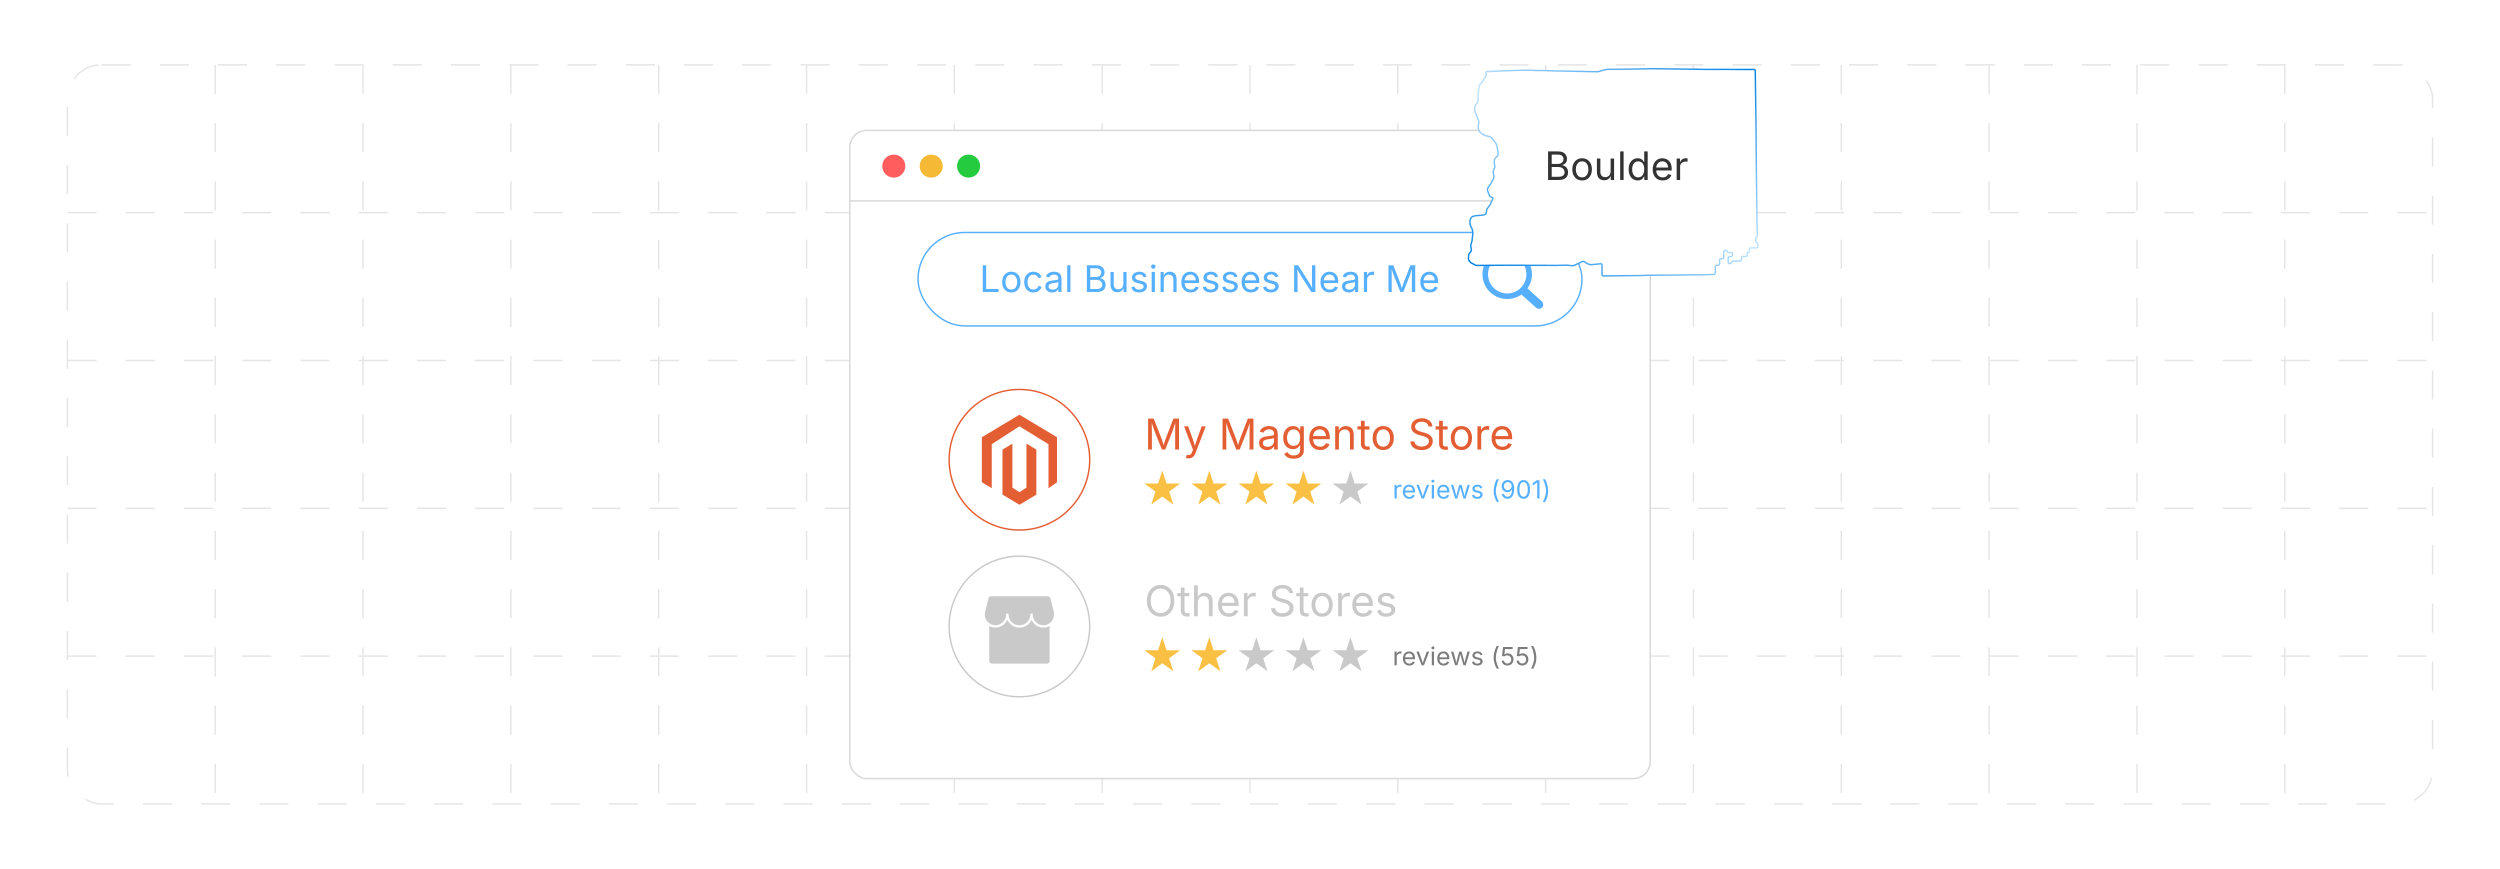 <?xml version="1.0" encoding="UTF-8"?><svg id="_08-Understanding-of-Local-SEO-and-Marketing-Trends" xmlns="http://www.w3.org/2000/svg" xmlns:xlink="http://www.w3.org/1999/xlink" viewBox="0 0 860 298.867"><defs><filter id="drop-shadow-1" filterUnits="userSpaceOnUse"><feOffset dx="0" dy="6.913"/><feGaussianBlur result="blur" stdDeviation="5.53"/><feFlood flood-color="#333" flood-opacity=".05"/><feComposite in2="blur" operator="in"/><feComposite in="SourceGraphic"/></filter><filter id="drop-shadow-2" filterUnits="userSpaceOnUse"><feOffset dx="0" dy="1.652"/><feGaussianBlur result="blur-2" stdDeviation="1.322"/><feFlood flood-color="#333" flood-opacity=".09"/><feComposite in2="blur-2" operator="in"/><feComposite in="SourceGraphic"/></filter><linearGradient id="linear-gradient" x1="529.456" y1="102.563" x2="582.871" y2="10.044" gradientUnits="userSpaceOnUse"><stop offset="0" stop-color="#0082e4"/><stop offset=".497" stop-color="#c3e5ff"/><stop offset="1" stop-color="#0082e4"/></linearGradient></defs><rect x="23.19" y="22.306" width="813.619" height="254.256" rx="11.726" ry="11.726" fill="none" stroke="#e5e5e5" stroke-dasharray="0 0 10.019 10.019" stroke-miterlimit="10" stroke-width=".5"/><line x1="23.19" y1="225.71" x2="836.81" y2="225.71" fill="none" stroke="#e5e5e5" stroke-dasharray="0 0 10.019 10.019" stroke-miterlimit="10" stroke-width=".5"/><line x1="23.19" y1="174.859" x2="836.81" y2="174.859" fill="none" stroke="#e5e5e5" stroke-dasharray="0 0 10.019 10.019" stroke-miterlimit="10" stroke-width=".5"/><line x1="23.19" y1="124.008" x2="836.81" y2="124.008" fill="none" stroke="#e5e5e5" stroke-dasharray="0 0 10.019 10.019" stroke-miterlimit="10" stroke-width=".5"/><line x1="23.19" y1="73.157" x2="836.81" y2="73.157" fill="none" stroke="#e5e5e5" stroke-dasharray="0 0 10.019 10.019" stroke-miterlimit="10" stroke-width=".5"/><line x1="785.958" y1="22.306" x2="785.958" y2="276.562" fill="none" stroke="#e5e5e5" stroke-dasharray="0 0 10.019 10.019" stroke-miterlimit="10" stroke-width=".5"/><line x1="735.107" y1="22.306" x2="735.107" y2="276.562" fill="none" stroke="#e5e5e5" stroke-dasharray="0 0 10.019 10.019" stroke-miterlimit="10" stroke-width=".5"/><line x1="684.256" y1="22.306" x2="684.256" y2="276.562" fill="none" stroke="#e5e5e5" stroke-dasharray="0 0 10.019 10.019" stroke-miterlimit="10" stroke-width=".5"/><line x1="633.405" y1="22.306" x2="633.405" y2="276.562" fill="none" stroke="#e5e5e5" stroke-dasharray="0 0 10.019 10.019" stroke-miterlimit="10" stroke-width=".5"/><line x1="582.554" y1="22.306" x2="582.554" y2="276.562" fill="none" stroke="#e5e5e5" stroke-dasharray="0 0 10.019 10.019" stroke-miterlimit="10" stroke-width=".5"/><line x1="531.702" y1="22.306" x2="531.702" y2="276.562" fill="none" stroke="#e5e5e5" stroke-dasharray="0 0 10.019 10.019" stroke-miterlimit="10" stroke-width=".5"/><line x1="480.851" y1="22.306" x2="480.851" y2="276.562" fill="none" stroke="#e5e5e5" stroke-dasharray="0 0 10.019 10.019" stroke-miterlimit="10" stroke-width=".5"/><line x1="430" y1="22.306" x2="430" y2="276.562" fill="none" stroke="#e5e5e5" stroke-dasharray="0 0 10.019 10.019" stroke-miterlimit="10" stroke-width=".5"/><line x1="379.149" y1="22.306" x2="379.149" y2="276.562" fill="none" stroke="#e5e5e5" stroke-dasharray="0 0 10.019 10.019" stroke-miterlimit="10" stroke-width=".5"/><line x1="328.298" y1="22.306" x2="328.298" y2="276.562" fill="none" stroke="#e5e5e5" stroke-dasharray="0 0 10.019 10.019" stroke-miterlimit="10" stroke-width=".5"/><line x1="277.446" y1="22.306" x2="277.446" y2="276.562" fill="none" stroke="#e5e5e5" stroke-dasharray="0 0 10.019 10.019" stroke-miterlimit="10" stroke-width=".5"/><line x1="226.595" y1="22.306" x2="226.595" y2="276.562" fill="none" stroke="#e5e5e5" stroke-dasharray="0 0 10.019 10.019" stroke-miterlimit="10" stroke-width=".5"/><line x1="175.744" y1="22.306" x2="175.744" y2="276.562" fill="none" stroke="#e5e5e5" stroke-dasharray="0 0 10.019 10.019" stroke-miterlimit="10" stroke-width=".5"/><line x1="124.893" y1="22.306" x2="124.893" y2="276.562" fill="none" stroke="#e5e5e5" stroke-dasharray="0 0 10.019 10.019" stroke-miterlimit="10" stroke-width=".5"/><line x1="74.042" y1="22.306" x2="74.042" y2="276.562" fill="none" stroke="#e5e5e5" stroke-dasharray="0 0 10.019 10.019" stroke-miterlimit="10" stroke-width=".5"/><g filter="url(#drop-shadow-1)"><rect x="292.323" y="37.938" width="275.353" height="222.991" rx="5.858" ry="5.858" fill="#fff" stroke="#d8d8d8" stroke-miterlimit="10" stroke-width=".5"/><line x1="292.323" y1="62.192" x2="567.677" y2="62.192" fill="none" stroke="#d8d8d8" stroke-miterlimit="10" stroke-width=".5"/><circle cx="307.468" cy="50.228" r="3.966" fill="#ff5d5e" stroke-width="0"/><circle cx="320.33" cy="50.228" r="3.966" fill="#f5b935" stroke-width="0"/><circle cx="333.193" cy="50.228" r="3.966" fill="#24cb3f" stroke-width="0"/></g><rect x="315.796" y="79.966" width="228.407" height="32.148" rx="16.074" ry="16.074" fill="#fff" stroke="#57b0ff" stroke-miterlimit="10" stroke-width=".5"/><path d="M338.066,100.458v-9.203h1.174v8.165h4.262v1.038h-5.436Z" fill="#57b0ff" stroke-width="0"/><path d="M347.893,100.607c-.626,0-1.175-.148-1.646-.445-.471-.296-.839-.712-1.102-1.248-.264-.535-.396-1.157-.396-1.865,0-.721.132-1.35.396-1.887.263-.537.631-.954,1.102-1.25.472-.296,1.021-.445,1.646-.445.63,0,1.182.148,1.655.445s.842.713,1.105,1.25c.264.538.396,1.167.396,1.887,0,.708-.132,1.33-.396,1.865s-.632.951-1.105,1.248-1.025.445-1.655.445ZM347.893,99.612c.465,0,.848-.119,1.148-.358.301-.239.523-.553.667-.942.145-.389.217-.81.217-1.263,0-.457-.072-.882-.217-1.275-.144-.394-.366-.71-.667-.951-.301-.241-.684-.361-1.148-.361-.461,0-.84.12-1.137.361-.296.241-.517.557-.66.948-.145.392-.217.817-.217,1.279,0,.453.072.874.217,1.263.144.389.364.703.66.942.297.239.676.358,1.137.358Z" fill="#57b0ff" stroke-width="0"/><path d="M355.477,100.607c-.626,0-1.175-.148-1.646-.445-.471-.296-.839-.712-1.102-1.248-.264-.535-.396-1.157-.396-1.865,0-.721.132-1.35.396-1.887.263-.537.631-.954,1.102-1.25.472-.296,1.021-.445,1.646-.445.333,0,.648.043.945.13.296.086.566.211.812.374s.456.362.634.599c.177.237.312.505.407.806l-1.068.303c-.05-.177-.126-.34-.229-.488-.104-.148-.228-.277-.374-.386-.146-.109-.313-.194-.503-.253s-.397-.089-.624-.089c-.461,0-.84.12-1.137.361-.296.241-.517.557-.66.948-.145.392-.217.817-.217,1.279,0,.453.072.874.217,1.263.144.389.364.703.66.942.297.239.676.358,1.137.358.23,0,.442-.031.636-.093.194-.062.366-.149.516-.262.15-.113.277-.248.38-.405.104-.156.18-.327.229-.513l1.062.303c-.091.309-.226.584-.404.825s-.393.447-.64.618-.521.3-.821.389c-.301.088-.619.133-.957.133Z" fill="#57b0ff" stroke-width="0"/><path d="M361.951,100.619c-.437,0-.833-.083-1.189-.247-.355-.165-.639-.406-.849-.723s-.315-.702-.315-1.155c0-.396.078-.717.235-.964.156-.247.365-.441.626-.583.262-.142.551-.248.868-.318.317-.07.637-.126.957-.167.412-.053.748-.095,1.007-.124.26-.029.452-.078.578-.148.125-.07.188-.189.188-.358v-.037c0-.288-.054-.532-.161-.732s-.268-.353-.481-.46c-.215-.107-.482-.161-.803-.161-.33,0-.612.051-.847.154s-.425.231-.571.386c-.146.154-.256.312-.33.472l-1.068-.352c.177-.42.415-.748.716-.985s.632-.405.994-.503c.362-.099.721-.148,1.075-.148.23,0,.493.028.787.083.295.056.579.166.853.331s.5.409.68.732c.179.323.269.754.269,1.294v4.552h-1.093v-.939h-.074c-.079.161-.204.327-.377.498s-.397.314-.674.429c-.275.115-.609.173-1,.173ZM362.142,99.637c.411,0,.76-.081,1.044-.241s.5-.369.648-.627c.148-.257.223-.526.223-.806v-.958c-.046.054-.145.102-.297.145-.152.043-.326.082-.521.114-.196.033-.386.061-.568.083-.184.023-.329.04-.436.053-.268.033-.518.089-.751.17-.232.08-.419.197-.559.352-.14.154-.21.363-.21.626,0,.239.062.439.186.599.123.161.292.282.506.365.214.082.459.124.735.124Z" fill="#57b0ff" stroke-width="0"/><path d="M368.232,91.256v9.203h-1.112v-9.203h1.112Z" fill="#57b0ff" stroke-width="0"/><path d="M373.877,100.458v-9.203h3.262c.643,0,1.172.11,1.59.331s.729.515.933.883c.204.369.306.777.306,1.226,0,.396-.069.722-.21.979-.14.257-.324.462-.553.615s-.477.266-.744.339v.086c.288.017.575.116.862.297.286.181.524.438.716.772s.287.741.287,1.223c0,.461-.105.877-.317,1.248-.213.371-.545.664-.998.88s-1.042.324-1.767.324h-3.366ZM375.05,95.295h2.026c.329,0,.627-.064.896-.194.268-.13.479-.313.636-.55s.234-.514.234-.831c0-.399-.139-.737-.417-1.013-.277-.275-.715-.414-1.312-.414h-2.062v3.001ZM375.05,99.421h2.162c.716,0,1.226-.138,1.528-.414.303-.275.454-.613.454-1.013,0-.309-.078-.593-.234-.853-.157-.259-.378-.467-.664-.624-.286-.157-.627-.235-1.022-.235h-2.224v3.138Z" fill="#57b0ff" stroke-width="0"/><path d="M384.358,100.545c-.465,0-.874-.096-1.226-.287-.353-.191-.626-.481-.821-.868-.196-.387-.294-.871-.294-1.452v-4.385h1.112v4.292c0,.531.14.947.42,1.248.279.3.66.451,1.143.451.329,0,.625-.072.886-.216.262-.144.469-.355.621-.633.152-.278.229-.613.229-1.004v-4.138h1.118v6.905h-1.075v-1.674h.148c-.214.646-.518,1.102-.911,1.365-.393.263-.843.395-1.35.395Z" fill="#57b0ff" stroke-width="0"/><path d="M391.844,100.607c-.474,0-.895-.069-1.264-.207-.368-.138-.672-.343-.911-.615-.238-.271-.399-.605-.481-1l1.057-.253c.099.379.284.657.559.834.273.177.616.266,1.028.266.481,0,.865-.103,1.151-.309.286-.206.43-.451.43-.735,0-.239-.083-.438-.25-.596-.167-.159-.421-.277-.763-.355l-1.149-.271c-.626-.148-1.091-.378-1.396-.689-.305-.311-.457-.709-.457-1.195,0-.396.111-.744.334-1.047.222-.303.525-.54.91-.71.386-.171.823-.256,1.312-.256.474,0,.876.071,1.208.213.331.142.601.337.809.586.208.25.363.537.467.862l-1.007.259c-.095-.247-.252-.471-.473-.673-.22-.202-.553-.302-.997-.302-.412,0-.755.095-1.028.284-.274.189-.411.429-.411.717,0,.255.093.46.278.614.185.154.479.279.883.374l1.044.247c.626.148,1.089.377,1.39.688s.451.703.451,1.177c0,.403-.114.763-.343,1.078s-.548.563-.958.744c-.409.181-.884.272-1.423.272Z" fill="#57b0ff" stroke-width="0"/><path d="M396.735,92.423c-.21,0-.392-.072-.544-.216s-.229-.317-.229-.519c0-.206.076-.38.229-.522s.334-.213.544-.213c.214,0,.397.071.55.213s.229.316.229.522c0,.202-.076.375-.229.519s-.336.216-.55.216ZM396.172,100.458v-6.905h1.112v6.905h-1.112Z" fill="#57b0ff" stroke-width="0"/><path d="M400.348,96.32v4.138h-1.112v-6.905h1.068l.007,1.674h-.154c.21-.638.509-1.091.898-1.359.389-.268.845-.401,1.368-.401.465,0,.873.096,1.223.287.35.192.623.48.818.865.195.385.293.87.293,1.455v4.385h-1.111v-4.292c0-.531-.139-.947-.417-1.248-.278-.301-.657-.451-1.14-.451-.329,0-.626.072-.89.216-.263.144-.471.354-.623.63s-.229.612-.229,1.007Z" fill="#57b0ff" stroke-width="0"/><path d="M409.613,100.607c-.667,0-1.243-.148-1.727-.445s-.856-.71-1.118-1.242c-.261-.531-.392-1.151-.392-1.859s.127-1.332.383-1.872c.255-.539.616-.961,1.084-1.266.467-.305,1.014-.457,1.64-.457.366,0,.728.061,1.084.182.356.122.68.317.97.587s.521.625.694,1.065c.174.44.26.98.26,1.618v.463h-5.361v-.939h4.763l-.52.346c0-.453-.07-.855-.213-1.207-.142-.352-.353-.628-.633-.828s-.628-.3-1.044-.3-.772.102-1.068.306c-.297.204-.523.47-.68.797s-.234.678-.234,1.053v.624c0,.511.088.944.266,1.3.177.356.425.626.744.809s.688.275,1.108.275c.271,0,.519-.039.741-.118.223-.078.414-.196.574-.355.161-.158.284-.355.371-.59l1.074.296c-.106.346-.288.651-.543.914-.256.264-.571.47-.948.618-.377.148-.802.223-1.275.223Z" fill="#57b0ff" stroke-width="0"/><path d="M416.432,100.607c-.474,0-.895-.069-1.264-.207-.368-.138-.672-.343-.911-.615-.238-.271-.399-.605-.481-1l1.057-.253c.099.379.284.657.559.834.273.177.616.266,1.028.266.481,0,.865-.103,1.151-.309.286-.206.43-.451.43-.735,0-.239-.083-.438-.25-.596-.167-.159-.421-.277-.763-.355l-1.149-.271c-.626-.148-1.091-.378-1.396-.689-.305-.311-.457-.709-.457-1.195,0-.396.111-.744.334-1.047.222-.303.525-.54.91-.71.386-.171.823-.256,1.312-.256.474,0,.876.071,1.208.213.331.142.601.337.809.586.208.25.363.537.467.862l-1.007.259c-.095-.247-.252-.471-.473-.673-.22-.202-.553-.302-.997-.302-.412,0-.755.095-1.028.284-.274.189-.411.429-.411.717,0,.255.093.46.278.614.185.154.479.279.883.374l1.044.247c.626.148,1.089.377,1.39.688s.451.703.451,1.177c0,.403-.114.763-.343,1.078s-.548.563-.958.744c-.409.181-.884.272-1.423.272Z" fill="#57b0ff" stroke-width="0"/><path d="M423.108,100.607c-.474,0-.895-.069-1.264-.207-.368-.138-.672-.343-.911-.615-.238-.271-.399-.605-.481-1l1.057-.253c.099.379.284.657.559.834.273.177.616.266,1.028.266.481,0,.865-.103,1.151-.309.286-.206.43-.451.43-.735,0-.239-.083-.438-.25-.596-.167-.159-.421-.277-.763-.355l-1.149-.271c-.626-.148-1.091-.378-1.396-.689-.305-.311-.457-.709-.457-1.195,0-.396.111-.744.334-1.047.222-.303.525-.54.91-.71.386-.171.823-.256,1.312-.256.474,0,.876.071,1.208.213.331.142.601.337.809.586.208.25.363.537.467.862l-1.007.259c-.095-.247-.252-.471-.473-.673-.22-.202-.553-.302-.997-.302-.412,0-.755.095-1.028.284-.274.189-.411.429-.411.717,0,.255.093.46.278.614.185.154.479.279.883.374l1.044.247c.626.148,1.089.377,1.39.688s.451.703.451,1.177c0,.403-.114.763-.343,1.078s-.548.563-.958.744c-.409.181-.884.272-1.423.272Z" fill="#57b0ff" stroke-width="0"/><path d="M430.34,100.607c-.667,0-1.243-.148-1.727-.445s-.856-.71-1.118-1.242c-.261-.531-.392-1.151-.392-1.859s.127-1.332.383-1.872c.255-.539.616-.961,1.084-1.266.467-.305,1.014-.457,1.64-.457.366,0,.728.061,1.084.182.356.122.68.317.97.587s.521.625.694,1.065c.174.44.26.98.26,1.618v.463h-5.361v-.939h4.763l-.52.346c0-.453-.07-.855-.213-1.207-.142-.352-.353-.628-.633-.828s-.628-.3-1.044-.3-.772.102-1.068.306c-.297.204-.523.47-.68.797s-.234.678-.234,1.053v.624c0,.511.088.944.266,1.3.177.356.425.626.744.809s.688.275,1.108.275c.271,0,.519-.039.741-.118.223-.078.414-.196.574-.355.161-.158.284-.355.371-.59l1.074.296c-.106.346-.288.651-.543.914-.256.264-.571.47-.948.618-.377.148-.802.223-1.275.223Z" fill="#57b0ff" stroke-width="0"/><path d="M437.16,100.607c-.474,0-.895-.069-1.264-.207-.368-.138-.672-.343-.911-.615-.238-.271-.399-.605-.481-1l1.057-.253c.099.379.284.657.559.834.273.177.616.266,1.028.266.481,0,.865-.103,1.151-.309.286-.206.43-.451.43-.735,0-.239-.083-.438-.25-.596-.167-.159-.421-.277-.763-.355l-1.149-.271c-.626-.148-1.091-.378-1.396-.689-.305-.311-.457-.709-.457-1.195,0-.396.111-.744.334-1.047.222-.303.525-.54.91-.71.386-.171.823-.256,1.312-.256.474,0,.876.071,1.208.213.331.142.601.337.809.586.208.25.363.537.467.862l-1.007.259c-.095-.247-.252-.471-.473-.673-.22-.202-.553-.302-.997-.302-.412,0-.755.095-1.028.284-.274.189-.411.429-.411.717,0,.255.093.46.278.614.185.154.479.279.883.374l1.044.247c.626.148,1.089.377,1.39.688s.451.703.451,1.177c0,.403-.114.763-.343,1.078s-.548.563-.958.744c-.409.181-.884.272-1.423.272Z" fill="#57b0ff" stroke-width="0"/><path d="M445.182,100.458v-9.203h1.384l3.743,5.886c.099.153.218.348.358.587.14.239.291.509.453.809.163.301.322.622.479.963h-.167c-.037-.354-.064-.692-.08-1.016-.017-.323-.027-.621-.031-.893-.004-.272-.006-.502-.006-.692v-5.645h1.173v9.203h-1.396l-3.335-5.237c-.152-.243-.306-.493-.46-.75-.155-.257-.331-.562-.528-.914-.198-.352-.442-.788-.735-1.307h.217c.021.457.039.879.055,1.266.017.387.03.725.041,1.013.01.288.015.515.015.679v5.25h-1.18Z" fill="#57b0ff" stroke-width="0"/><path d="M457.479,100.607c-.667,0-1.243-.148-1.727-.445s-.856-.71-1.118-1.242c-.261-.531-.392-1.151-.392-1.859s.127-1.332.383-1.872c.255-.539.616-.961,1.084-1.266.467-.305,1.014-.457,1.64-.457.366,0,.728.061,1.084.182.356.122.68.317.97.587s.521.625.694,1.065c.174.44.26.98.26,1.618v.463h-5.361v-.939h4.763l-.52.346c0-.453-.07-.855-.213-1.207-.142-.352-.353-.628-.633-.828s-.628-.3-1.044-.3-.772.102-1.068.306c-.297.204-.523.47-.68.797s-.234.678-.234,1.053v.624c0,.511.088.944.266,1.3.177.356.425.626.744.809s.688.275,1.108.275c.271,0,.519-.039.741-.118.223-.078.414-.196.574-.355.161-.158.284-.355.371-.59l1.074.296c-.106.346-.288.651-.543.914-.256.264-.571.47-.948.618-.377.148-.802.223-1.275.223Z" fill="#57b0ff" stroke-width="0"/><path d="M464.007,100.619c-.437,0-.833-.083-1.189-.247-.355-.165-.639-.406-.849-.723s-.315-.702-.315-1.155c0-.396.078-.717.235-.964.156-.247.365-.441.626-.583.262-.142.551-.248.868-.318.317-.07.637-.126.957-.167.412-.053.748-.095,1.007-.124.26-.029.452-.078.578-.148.125-.07.188-.189.188-.358v-.037c0-.288-.054-.532-.161-.732s-.268-.353-.481-.46c-.215-.107-.482-.161-.803-.161-.33,0-.612.051-.847.154s-.425.231-.571.386c-.146.154-.256.312-.33.472l-1.068-.352c.177-.42.415-.748.716-.985s.632-.405.994-.503c.362-.099.721-.148,1.075-.148.23,0,.493.028.787.083.295.056.579.166.853.331s.5.409.68.732c.179.323.269.754.269,1.294v4.552h-1.093v-.939h-.074c-.079.161-.204.327-.377.498s-.397.314-.674.429c-.275.115-.609.173-1,.173ZM464.199,99.637c.411,0,.76-.081,1.044-.241s.5-.369.648-.627c.148-.257.223-.526.223-.806v-.958c-.046.054-.145.102-.297.145-.152.043-.326.082-.521.114-.196.033-.386.061-.568.083-.184.023-.329.04-.436.053-.268.033-.518.089-.751.17-.232.08-.419.197-.559.352-.14.154-.21.363-.21.626,0,.239.062.439.186.599.123.161.292.282.506.365.214.082.459.124.735.124Z" fill="#57b0ff" stroke-width="0"/><path d="M469.177,100.458v-6.905h1.075v1.062h.074c.127-.35.354-.631.683-.843.327-.212.696-.318,1.108-.318.082,0,.18.002.293.006.113.004.203.008.269.012v1.118c-.032-.008-.115-.021-.247-.037-.132-.016-.271-.024-.42-.024-.329,0-.625.069-.886.207-.262.138-.467.327-.615.568-.147.241-.222.518-.222.831v4.323h-1.112Z" fill="#57b0ff" stroke-width="0"/><path d="M477.632,100.458v-9.203h1.668l2.267,5.806c.054.136.114.306.183.51.067.204.14.425.216.664s.149.477.22.713c.069.237.132.456.185.658h-.259c.058-.189.121-.4.191-.633.069-.232.143-.469.219-.71.076-.241.149-.466.22-.676.069-.21.132-.385.186-.525l2.235-5.806h1.674v9.203h-1.155v-5.256c0-.189.001-.406.003-.649.003-.243.007-.498.013-.766s.013-.54.019-.815.012-.543.016-.803h.099c-.086.284-.178.573-.274.868s-.191.579-.284.853-.181.524-.263.75c-.082.226-.152.414-.21.562l-2.057,5.256h-1.02l-2.087-5.256c-.059-.144-.126-.327-.204-.547s-.164-.465-.257-.735c-.092-.27-.188-.554-.287-.853-.099-.298-.199-.598-.303-.898h.111c.009.23.016.479.021.747.007.268.012.539.016.812s.009.537.013.791.006.481.006.683v5.256h-1.118Z" fill="#57b0ff" stroke-width="0"/><path d="M491.826,100.607c-.667,0-1.243-.148-1.727-.445s-.856-.71-1.118-1.242c-.261-.531-.392-1.151-.392-1.859s.127-1.332.383-1.872c.255-.539.616-.961,1.084-1.266.467-.305,1.014-.457,1.64-.457.366,0,.728.061,1.084.182.356.122.68.317.97.587s.521.625.694,1.065c.174.44.26.98.26,1.618v.463h-5.361v-.939h4.763l-.52.346c0-.453-.07-.855-.213-1.207-.142-.352-.353-.628-.633-.828s-.628-.3-1.044-.3-.772.102-1.068.306c-.297.204-.523.47-.68.797s-.234.678-.234,1.053v.624c0,.511.088.944.266,1.3.177.356.425.626.744.809s.688.275,1.108.275c.271,0,.519-.039.741-.118.223-.078.414-.196.574-.355.161-.158.284-.355.371-.59l1.074.296c-.106.346-.288.651-.543.914-.256.264-.571.47-.948.618-.377.148-.802.223-1.275.223Z" fill="#57b0ff" stroke-width="0"/><path d="M518.481,85.841h.003v.001c2.35.001,4.477.954,6.017,2.494,1.537,1.538,2.489,3.663,2.491,6.011h.001v.012h-.001c-.001.946-.156,1.857-.442,2.706-.048.143-.098.279-.149.41v.001c-.246.623-.564,1.212-.945,1.755l4.952,4.451.003.003.027.025.002.002c.28.266.432.623.451.984.019.358-.092.723-.337,1.017l-.002.003-.03.035-.006.006-.025.027-.003.004c-.266.28-.622.431-.984.451-.357.019-.723-.092-1.017-.337l-.003-.002-.035-.03-.005-.004-5.065-4.552c-.15.106-.303.206-.458.301-.21.129-.427.25-.649.36-1.141.569-2.43.889-3.792.889v.001h-.003v-.001c-2.35-.001-4.478-.954-6.017-2.494-1.538-1.538-2.489-3.664-2.491-6.011h-.001v-.008h.001c.001-2.35.954-4.478,2.494-6.017,1.538-1.537,3.663-2.489,6.011-2.491v-.001h.006ZM518.483,87.75v.001h-.008v-.001c-1.82.001-3.469.741-4.663,1.934-1.194,1.193-1.934,2.844-1.934,4.666h.001v.008h-.001c.001,1.82.74,3.468,1.934,4.662,1.193,1.194,2.844,1.934,4.666,1.934v-.001h.008v.001c1.82-.001,3.468-.74,4.662-1.934,1.194-1.193,1.934-2.844,1.934-4.666h-.001v-.008h.001c-.001-1.82-.741-3.469-1.934-4.663-1.193-1.194-2.844-1.934-4.666-1.935h0Z" fill="#57b0ff" stroke-width="0"/><circle cx="350.681" cy="158.15" r="24.18" fill="#fff" stroke="#e45e34" stroke-miterlimit="10" stroke-width=".5"/><g id="LOGO"><polygon points="363.612 150.41 363.612 165.899 360.68 167.942 360.68 152.808 350.681 146.644 341.16 152.808 341.16 167.942 337.75 165.899 337.75 150.41 350.681 142.665 363.612 150.41" fill="#e45e34" stroke-width="0"/><polygon points="356.507 154.656 356.507 170.145 354.148 171.557 350.681 173.635 347.211 171.557 344.855 170.145 344.855 154.656 348.265 152.612 348.265 167.746 350.681 169.309 353.097 167.746 353.097 152.612 356.507 154.656" fill="#e45e34" stroke-width="0"/></g><path d="M394.951,154.645v-10.636h1.927l2.62,6.71c.062.157.132.354.211.589.078.236.161.492.249.768.089.276.173.551.254.825.081.273.152.527.214.76h-.3c.066-.219.141-.463.222-.732.081-.269.165-.542.253-.821s.173-.539.254-.782.152-.445.214-.607l2.584-6.71h1.935v10.636h-1.335v-6.075c0-.219.001-.469.004-.75.002-.281.007-.576.015-.885.007-.309.014-.624.021-.942.008-.318.014-.628.019-.928h.114c-.101.328-.206.663-.318,1.003-.111.34-.221.668-.328.985-.106.317-.208.606-.304.868-.095.262-.176.478-.242.649l-2.377,6.075h-1.178l-2.413-6.075c-.066-.167-.146-.377-.235-.632-.091-.254-.189-.538-.296-.85-.107-.312-.218-.64-.332-.985s-.231-.691-.351-1.039h.129c.01.267.018.554.025.864.007.309.013.622.018.938s.01.621.014.914c.005.293.008.556.008.789v6.075h-1.292Z" fill="#e45e34" stroke-width="0"/><path d="M407.942,157.537l.329-1.114.135.036c.262.067.5.084.714.054.215-.031.407-.137.579-.318.171-.181.32-.461.449-.842l.229-.664-3.048-8.023h1.406l1.698,4.732c.182.495.333.985.457,1.471s.255.957.393,1.413h-.471c.138-.457.27-.929.396-1.417.126-.487.276-.977.453-1.467l1.713-4.732h1.399l-3.505,9.172c-.162.424-.356.772-.582,1.046-.227.273-.489.476-.789.607s-.638.196-1.014.196c-.229,0-.426-.017-.592-.05-.167-.034-.283-.067-.351-.1Z" fill="#e45e34" stroke-width="0"/><path d="M420.556,154.645v-10.636h1.927l2.62,6.71c.062.157.132.354.211.589.078.236.161.492.249.768.089.276.173.551.254.825.081.273.152.527.214.76h-.3c.066-.219.141-.463.222-.732.081-.269.165-.542.253-.821s.173-.539.254-.782.152-.445.214-.607l2.584-6.71h1.935v10.636h-1.335v-6.075c0-.219.001-.469.004-.75.002-.281.007-.576.015-.885.007-.309.014-.624.021-.942.008-.318.014-.628.019-.928h.114c-.101.328-.206.663-.318,1.003-.111.34-.221.668-.328.985-.106.317-.208.606-.304.868-.095.262-.176.478-.242.649l-2.377,6.075h-1.178l-2.413-6.075c-.066-.167-.146-.377-.235-.632-.091-.254-.189-.538-.296-.85-.107-.312-.218-.64-.332-.985s-.231-.691-.351-1.039h.129c.01.267.018.554.025.864.007.309.013.622.018.938s.01.621.014.914c.005.293.008.556.008.789v6.075h-1.292Z" fill="#e45e34" stroke-width="0"/><path d="M435.839,154.831c-.505,0-.963-.095-1.374-.286-.412-.19-.739-.469-.981-.835-.243-.367-.364-.812-.364-1.335,0-.457.09-.828.271-1.114.181-.285.422-.51.725-.674.302-.164.636-.287,1.003-.368.366-.081.734-.145,1.106-.193.476-.062.863-.109,1.163-.143s.522-.09.668-.171c.145-.081.217-.219.217-.414v-.043c0-.333-.062-.615-.186-.846-.123-.231-.309-.408-.557-.532-.247-.124-.557-.186-.928-.186-.381,0-.707.06-.978.178-.271.119-.492.268-.661.446-.169.178-.296.36-.382.546l-1.234-.407c.204-.485.48-.865.828-1.139.347-.273.73-.467,1.149-.582.418-.114.832-.171,1.241-.171.267,0,.57.032.91.096.341.064.669.192.985.382.316.19.578.473.785.846s.311.872.311,1.496v5.261h-1.264v-1.085h-.085c-.091.186-.236.377-.436.575-.2.197-.46.363-.778.496-.319.133-.704.2-1.156.2ZM436.06,153.696c.477,0,.879-.093,1.207-.279.328-.186.578-.427.749-.724.172-.297.257-.608.257-.932v-1.106c-.052.062-.166.118-.342.167-.177.05-.378.094-.604.132-.227.038-.445.07-.657.096-.211.026-.379.046-.503.061-.31.039-.599.104-.867.196-.269.093-.484.229-.646.407-.161.178-.242.42-.242.725,0,.276.071.507.214.692s.338.326.586.421c.247.095.53.143.849.143Z" fill="#e45e34" stroke-width="0"/><path d="M445.047,157.801c-.59,0-1.101-.075-1.531-.225s-.788-.349-1.074-.596c-.285-.248-.512-.517-.678-.807l1.042-.671c.114.152.256.321.425.507s.397.344.686.475c.287.131.665.197,1.131.197.638,0,1.162-.153,1.574-.457.411-.305.617-.785.617-1.442v-1.599h-.121c-.091.152-.218.333-.382.542s-.399.394-.707.553c-.307.16-.717.239-1.231.239-.638,0-1.211-.151-1.72-.453-.51-.302-.911-.744-1.207-1.324-.295-.581-.442-1.288-.442-2.12,0-.823.146-1.539.436-2.145.29-.607.691-1.077,1.203-1.41.512-.333,1.098-.5,1.76-.5.514,0,.924.084,1.231.253.307.169.543.363.71.582.166.219.295.4.386.542h.121v-1.277h1.249v8.188c0,.685-.154,1.246-.464,1.681s-.728.755-1.253.96-1.112.307-1.76.307ZM445.012,153.375c.485,0,.895-.111,1.228-.332s.585-.54.757-.957c.171-.417.257-.915.257-1.496,0-.566-.085-1.064-.254-1.496-.169-.431-.42-.768-.753-1.013s-.744-.368-1.234-.368c-.505,0-.926.129-1.264.389-.338.26-.592.606-.761,1.039-.169.433-.253.917-.253,1.449,0,.547.086,1.03.257,1.449s.426.746.764.981c.338.236.757.354,1.257.354Z" fill="#e45e34" stroke-width="0"/><path d="M454.134,154.817c-.771,0-1.436-.171-1.995-.514-.559-.342-.989-.821-1.292-1.435-.302-.614-.453-1.33-.453-2.149,0-.818.147-1.539.442-2.163.296-.624.713-1.111,1.253-1.463s1.172-.528,1.896-.528c.424,0,.841.07,1.253.21.411.141.785.367,1.12.678.336.312.604.722.804,1.231.199.509.3,1.133.3,1.87v.536h-6.196v-1.085h5.504l-.6.4c0-.523-.082-.989-.246-1.396-.165-.407-.408-.726-.732-.957-.323-.231-.726-.346-1.206-.346s-.893.118-1.235.354c-.342.235-.604.542-.785.921-.181.378-.271.784-.271,1.217v.721c0,.59.102,1.091.307,1.502.204.412.491.724.86.935.368.212.796.318,1.281.318.313,0,.6-.045.856-.136s.479-.227.664-.411c.186-.183.328-.41.428-.682l1.242.343c-.124.4-.333.752-.628,1.057-.295.304-.66.542-1.096.714-.436.171-.927.257-1.475.257Z" fill="#e45e34" stroke-width="0"/><path d="M460.587,149.863v4.783h-1.285v-7.98h1.235l.007,1.934h-.179c.243-.737.589-1.261,1.039-1.57.449-.309.977-.464,1.581-.464.537,0,1.009.11,1.413.332.404.221.72.554.946.999.226.445.339,1.005.339,1.681v5.068h-1.285v-4.961c0-.614-.16-1.095-.481-1.442-.321-.347-.761-.521-1.317-.521-.381,0-.724.083-1.028.25s-.545.409-.721.728-.264.707-.264,1.164Z" fill="#e45e34" stroke-width="0"/><path d="M471.081,146.665v1.099h-4.126v-1.099h4.126ZM468.154,144.766h1.285v7.809c0,.357.072.618.218.782.145.164.387.247.725.247.081,0,.185-.01.311-.029s.241-.038.346-.057l.265,1.085c-.134.048-.284.083-.453.107-.169.023-.337.036-.504.036-.689,0-1.228-.182-1.613-.546-.385-.364-.578-.872-.578-1.524v-7.909Z" fill="#e45e34" stroke-width="0"/><path d="M475.828,154.817c-.724,0-1.357-.171-1.902-.514-.545-.342-.97-.823-1.274-1.442s-.457-1.337-.457-2.156c0-.833.152-1.56.457-2.181s.729-1.103,1.274-1.446c.545-.342,1.179-.514,1.902-.514.728,0,1.365.171,1.913.514.547.343.973.825,1.277,1.446s.457,1.348.457,2.181c0,.819-.152,1.537-.457,2.156s-.73,1.1-1.277,1.442c-.548.343-1.186.514-1.913.514ZM475.828,153.667c.537,0,.98-.138,1.327-.414.348-.276.604-.639.771-1.088.166-.45.25-.937.25-1.46,0-.528-.084-1.02-.25-1.474-.167-.454-.424-.821-.771-1.099-.347-.278-.79-.417-1.327-.417-.533,0-.971.139-1.313.417s-.598.644-.764,1.096c-.167.452-.25.945-.25,1.478,0,.523.083,1.01.25,1.46.166.45.421.812.764,1.088.343.276.78.414,1.313.414Z" fill="#e45e34" stroke-width="0"/><path d="M489.019,154.831c-.766,0-1.431-.124-1.995-.371-.563-.248-1.005-.594-1.324-1.039-.318-.445-.499-.965-.542-1.56h1.392c.038.4.174.729.407.989.233.26.532.452.896.578.364.126.753.189,1.167.189.481,0,.913-.079,1.296-.236.383-.157.687-.378.91-.664s.336-.616.336-.992c0-.343-.097-.621-.289-.835-.193-.214-.449-.39-.768-.528-.319-.138-.669-.259-1.05-.364l-1.284-.364c-.857-.243-1.523-.59-1.999-1.042s-.714-1.03-.714-1.735c0-.6.162-1.124.485-1.574s.762-.798,1.313-1.046,1.171-.371,1.855-.371c.7,0,1.318.124,1.856.371s.963.584,1.274,1.01c.312.426.477.908.496,1.445h-1.328c-.062-.519-.31-.919-.742-1.203s-.966-.425-1.599-.425c-.457,0-.858.075-1.203.225s-.613.355-.803.614c-.19.259-.286.556-.286.889,0,.371.115.67.347.896.23.226.504.402.82.528.316.126.604.225.86.296l1.063.292c.286.076.601.181.946.314.345.133.675.311.988.532.314.221.572.502.774.842s.304.758.304,1.253c0,.581-.151,1.104-.453,1.57-.303.466-.741.835-1.317,1.106-.575.271-1.272.407-2.092.407Z" fill="#e45e34" stroke-width="0"/><path d="M497.978,146.665v1.099h-4.126v-1.099h4.126ZM495.051,144.766h1.285v7.809c0,.357.072.618.218.782.145.164.387.247.725.247.081,0,.185-.01.311-.029s.241-.038.346-.057l.265,1.085c-.134.048-.284.083-.453.107-.169.023-.337.036-.504.036-.689,0-1.228-.182-1.613-.546-.385-.364-.578-.872-.578-1.524v-7.909Z" fill="#e45e34" stroke-width="0"/><path d="M502.725,154.817c-.724,0-1.357-.171-1.902-.514-.545-.342-.97-.823-1.274-1.442s-.457-1.337-.457-2.156c0-.833.152-1.56.457-2.181s.729-1.103,1.274-1.446c.545-.342,1.179-.514,1.902-.514.728,0,1.365.171,1.913.514.547.343.973.825,1.277,1.446s.457,1.348.457,2.181c0,.819-.152,1.537-.457,2.156s-.73,1.1-1.277,1.442c-.548.343-1.186.514-1.913.514ZM502.725,153.667c.537,0,.98-.138,1.327-.414.348-.276.604-.639.771-1.088.166-.45.25-.937.25-1.46,0-.528-.084-1.02-.25-1.474-.167-.454-.424-.821-.771-1.099-.347-.278-.79-.417-1.327-.417-.533,0-.971.139-1.313.417s-.598.644-.764,1.096c-.167.452-.25.945-.25,1.478,0,.523.083,1.01.25,1.46.166.45.421.812.764,1.088.343.276.78.414,1.313.414Z" fill="#e45e34" stroke-width="0"/><path d="M508.244,154.645v-7.98h1.242v1.228h.086c.147-.404.41-.729.788-.974.379-.245.806-.368,1.281-.368.096,0,.208.002.34.007.131.005.234.01.311.015v1.292c-.039-.01-.134-.024-.286-.043s-.313-.029-.485-.029c-.381,0-.722.08-1.024.239-.302.16-.539.378-.71.657-.172.278-.257.599-.257.96v4.997h-1.285Z" fill="#e45e34" stroke-width="0"/><path d="M516.859,154.817c-.771,0-1.436-.171-1.995-.514-.559-.342-.989-.821-1.292-1.435-.302-.614-.453-1.33-.453-2.149,0-.818.147-1.539.442-2.163.296-.624.713-1.111,1.253-1.463s1.172-.528,1.896-.528c.424,0,.841.07,1.253.21.411.141.785.367,1.12.678.336.312.604.722.804,1.231.199.509.3,1.133.3,1.87v.536h-6.196v-1.085h5.504l-.6.4c0-.523-.082-.989-.246-1.396-.165-.407-.408-.726-.732-.957-.323-.231-.726-.346-1.206-.346s-.893.118-1.235.354c-.342.235-.604.542-.785.921-.181.378-.271.784-.271,1.217v.721c0,.59.102,1.091.307,1.502.204.412.491.724.86.935.368.212.796.318,1.281.318.313,0,.6-.045.856-.136s.479-.227.664-.411c.186-.183.328-.41.428-.682l1.242.343c-.124.4-.333.752-.628,1.057-.295.304-.66.542-1.096.714-.436.171-.927.257-1.475.257Z" fill="#e45e34" stroke-width="0"/><polygon points="399.828 161.857 401.282 166.334 405.99 166.334 402.182 169.102 403.636 173.579 399.828 170.812 396.019 173.579 397.474 169.102 393.665 166.334 398.373 166.334 399.828 161.857" fill="#f9c043" stroke-width="0"/><polygon points="416.011 161.857 417.466 166.334 422.174 166.334 418.365 169.102 419.82 173.579 416.011 170.812 412.202 173.579 413.657 169.102 409.848 166.334 414.556 166.334 416.011 161.857" fill="#f9c043" stroke-width="0"/><polygon points="432.195 161.857 433.649 166.334 438.357 166.334 434.548 169.102 436.003 173.579 432.195 170.812 428.386 173.579 429.841 169.102 426.032 166.334 430.74 166.334 432.195 161.857" fill="#f9c043" stroke-width="0"/><polygon points="448.378 161.857 449.833 166.334 454.541 166.334 450.732 169.102 452.187 173.579 448.378 170.812 444.569 173.579 446.024 169.102 442.215 166.334 446.923 166.334 448.378 161.857" fill="#f9c043" stroke-width="0"/><polygon points="464.561 161.857 466.016 166.334 470.724 166.334 466.915 169.102 468.37 173.579 464.561 170.812 460.753 173.579 462.208 169.102 458.399 166.334 463.107 166.334 464.561 161.857" fill="#c9c9c9" stroke-width="0"/><path d="M479.716,171.501v-4.712h.733v.725h.051c.087-.239.242-.43.466-.575.224-.145.476-.217.757-.217.056,0,.122.001.2.004.077.003.138.006.183.008v.763c-.022-.006-.078-.014-.168-.025s-.186-.017-.287-.017c-.225,0-.427.047-.604.141-.179.094-.318.223-.42.388-.101.165-.151.354-.151.567v2.951h-.759Z" fill="#57b0ff" stroke-width="0"/><path d="M484.804,171.602c-.455,0-.849-.101-1.179-.303-.33-.203-.584-.485-.763-.848-.179-.362-.268-.785-.268-1.269s.087-.909.262-1.277c.174-.368.42-.656.739-.864s.692-.312,1.119-.312c.25,0,.497.042.74.124.242.083.463.217.661.401s.356.426.475.727.177.668.177,1.104v.316h-3.659v-.641h3.25l-.354.236c0-.309-.049-.583-.146-.824-.097-.24-.241-.428-.433-.564-.19-.136-.428-.205-.712-.205s-.527.069-.729.208-.356.32-.464.544c-.106.223-.16.463-.16.719v.426c0,.348.061.644.182.887s.29.427.508.552.47.188.757.188c.186,0,.354-.027.506-.08s.282-.134.392-.242c.11-.108.194-.243.253-.403l.733.202c-.072.236-.196.444-.37.624-.175.18-.391.32-.647.421-.257.102-.547.152-.87.152Z" fill="#57b0ff" stroke-width="0"/><path d="M489.048,171.501l-1.8-4.712h.83l1.004,2.794c.106.29.197.578.271.866s.152.567.234.837h-.278c.081-.27.159-.549.233-.837.075-.288.164-.577.268-.866l1.004-2.794h.83l-1.8,4.712h-.797Z" fill="#57b0ff" stroke-width="0"/><path d="M492.922,166.017c-.144,0-.268-.049-.371-.147-.104-.099-.156-.216-.156-.354,0-.141.052-.259.156-.356.104-.097.228-.146.371-.146.146,0,.271.049.375.146.104.097.156.216.156.356,0,.138-.053.255-.156.354-.104.098-.229.147-.375.147ZM492.539,171.501v-4.712h.759v4.712h-.759Z" fill="#57b0ff" stroke-width="0"/><path d="M496.611,171.602c-.455,0-.849-.101-1.179-.303-.33-.203-.584-.485-.763-.848-.179-.362-.268-.785-.268-1.269s.087-.909.262-1.277c.174-.368.42-.656.739-.864s.692-.312,1.119-.312c.25,0,.497.042.74.124.242.083.463.217.661.401s.356.426.475.727.177.668.177,1.104v.316h-3.659v-.641h3.25l-.354.236c0-.309-.049-.583-.146-.824-.097-.24-.241-.428-.433-.564-.19-.136-.428-.205-.712-.205s-.527.069-.729.208-.356.32-.464.544c-.106.223-.16.463-.16.719v.426c0,.348.061.644.182.887s.29.427.508.552.47.188.757.188c.186,0,.354-.027.506-.08s.282-.134.392-.242c.11-.108.194-.243.253-.403l.733.202c-.072.236-.196.444-.37.624-.175.18-.391.32-.647.421-.257.102-.547.152-.87.152Z" fill="#57b0ff" stroke-width="0"/><path d="M500.564,171.501l-1.429-4.712h.806l.573,2.057c.078.281.162.6.253.955.09.355.178.758.266,1.208h-.131c.084-.43.17-.823.257-1.18s.171-.685.253-.982l.564-2.057h.81l.557,2.057c.078.29.161.612.246.968.086.355.171.754.256,1.195h-.136c.09-.436.18-.831.268-1.187.089-.355.174-.681.256-.976l.573-2.057h.805l-1.429,4.712h-.755l-.611-2.133c-.062-.216-.122-.437-.181-.662-.06-.225-.117-.456-.173-.691-.057-.236-.114-.477-.173-.721h.168c-.056.242-.112.481-.17.718-.058.238-.116.47-.176.698-.059.228-.119.447-.181.658l-.611,2.133h-.755Z" fill="#57b0ff" stroke-width="0"/><path d="M508.172,171.602c-.323,0-.61-.047-.861-.141-.252-.094-.459-.234-.622-.419s-.272-.413-.329-.683l.721-.173c.067.258.194.448.382.569.187.121.421.181.702.181.328,0,.591-.07.786-.21.195-.141.293-.308.293-.502,0-.163-.058-.298-.171-.407-.114-.108-.288-.189-.521-.242l-.784-.186c-.428-.101-.745-.258-.953-.47-.208-.212-.312-.484-.312-.815,0-.27.076-.508.228-.714s.359-.368.622-.485.561-.175.896-.175c.323,0,.598.048.824.146.226.097.41.23.552.4s.248.366.318.588l-.688.177c-.064-.169-.172-.322-.322-.459s-.377-.207-.681-.207c-.281,0-.515.064-.701.194-.188.129-.281.292-.281.489,0,.174.063.314.19.419.126.105.327.19.603.255l.712.169c.428.101.744.258.949.47.205.212.308.48.308.803,0,.275-.078.521-.234.735s-.374.384-.653.508c-.279.124-.604.186-.972.186Z" fill="#57b0ff" stroke-width="0"/><path d="M513.809,168.942c0-.458.047-.938.142-1.439.094-.501.223-.985.386-1.45.162-.465.35-.87.561-1.216h.737c-.217.441-.404.9-.562,1.378-.159.478-.28.949-.365,1.414-.084.465-.126.903-.126,1.313,0,.374.037.752.111,1.134.074.382.189.786.346,1.212s.354.889.597,1.389h-.737c-.357-.61-.628-1.231-.812-1.863-.185-.632-.276-1.256-.276-1.872Z" fill="#57b0ff" stroke-width="0"/><path d="M518.581,171.585c-.357,0-.675-.07-.953-.211s-.506-.337-.683-.59-.291-.546-.342-.881h.793c.064.278.195.51.392.696.197.185.461.278.793.278.32,0,.596-.094.826-.282s.408-.461.533-.818.188-.788.188-1.294h-.051c-.112.171-.247.32-.404.445s-.333.222-.525.291-.398.104-.617.104c-.359,0-.69-.089-.99-.268-.301-.179-.541-.424-.719-.738-.179-.313-.268-.671-.268-1.073,0-.391.088-.747.266-1.068.177-.322.425-.578.743-.768.319-.189.693-.28,1.124-.271.258.002.517.053.775.149.259.097.494.256.708.479s.385.524.515.906c.129.382.193.863.193,1.441,0,.557-.053,1.05-.158,1.479-.105.43-.258.793-.457,1.09s-.441.521-.725.674c-.284.153-.604.23-.957.23ZM518.648,168.622c.19,0,.369-.038.535-.114.166-.076.311-.179.435-.31.123-.13.22-.279.29-.447.07-.167.105-.343.105-.529,0-.242-.058-.467-.175-.677-.116-.209-.275-.379-.477-.51-.2-.131-.431-.196-.688-.196-.253,0-.48.062-.681.188-.201.125-.36.294-.479.506-.118.212-.178.448-.178.706,0,.256.058.488.171.698.114.209.27.376.466.5.197.124.422.186.675.186Z" fill="#57b0ff" stroke-width="0"/><path d="M524.115,171.585c-.466,0-.863-.126-1.192-.379s-.58-.619-.755-1.098c-.174-.479-.261-1.06-.261-1.743,0-.68.087-1.26.263-1.741s.428-.849.757-1.104c.329-.255.726-.383,1.188-.383.464,0,.861.128,1.191.383.33.256.582.624.757,1.104.174.48.261,1.061.261,1.741,0,.68-.086,1.26-.259,1.741-.173.48-.424.847-.753,1.1-.328.253-.728.379-1.197.379ZM524.115,170.886c.307,0,.566-.1.78-.299.214-.2.376-.487.489-.862.112-.375.168-.828.168-1.359,0-.534-.056-.99-.168-1.368-.113-.378-.275-.667-.489-.866s-.474-.299-.78-.299c-.306,0-.566.101-.779.301-.214.201-.377.49-.489.866-.112.377-.169.832-.169,1.366,0,.531.057.984.169,1.359.112.375.275.663.489.862.213.199.474.299.779.299Z" fill="#57b0ff" stroke-width="0"/><path d="M529.59,165.22v6.281h-.789v-5.539h-.042l-1.518,1.125v-.86l1.366-1.007h.982Z" fill="#57b0ff" stroke-width="0"/><path d="M530.753,172.677c.25-.515.453-.986.607-1.415.154-.428.268-.833.339-1.212.072-.379.107-.749.107-1.108,0-.41-.042-.848-.126-1.313-.084-.465-.205-.937-.362-1.414-.157-.478-.346-.938-.565-1.378h.738c.211.346.398.751.562,1.216.164.465.293.949.386,1.452s.139.982.139,1.438c0,.626-.093,1.256-.28,1.888-.187.632-.456,1.248-.807,1.847h-.738Z" fill="#57b0ff" stroke-width="0"/><circle cx="350.681" cy="215.503" r="24.18" fill="#fff" stroke="#c9c9c9" stroke-miterlimit="10" stroke-width=".5"/><path d="M339.899,227.344c0,.745.604,1.349,1.349,1.349h18.885c.745,0,1.349-.604,1.349-1.349v-16.768h-21.583v16.768Z" fill="#c9c9c9" stroke="#fff" stroke-miterlimit="10" stroke-width=".813"/><path d="M359.676,215.433c.084-.017.167-.037.25-.06,2.229-.605,3.545-2.902,2.94-5.131l-1.129-4.516c-.15-.6-.69-1.021-1.308-1.021h-19.476c-.619 0-1.158.421-1.308,1.021l-1.174,4.693c-.103.411-.141.836-.113,1.258.148,2.252,2.094,3.959,4.346,3.811,2.061-.188,3.68-1.847,3.817-3.912l.042-.506c-.009.112-.014.225-.014.338-0,2.257,1.829,4.088,4.086,4.088h.111c.11-0.0.221-.005.331-.014,2.25-.185,3.924-2.158,3.739-4.408l.057.674c.011.131.028.261.051.39.403,2.222,2.53,3.697,4.752,3.294" fill="#c9c9c9" stroke="#fff" stroke-miterlimit="10" stroke-width=".813"/><path d="M399.262,212.141c-.909,0-1.72-.22-2.431-.66-.712-.44-1.272-1.068-1.682-1.884-.409-.816-.613-1.786-.613-2.909,0-1.128.204-2.1.613-2.916.409-.816.97-1.445,1.682-1.888.711-.442,1.521-.664,2.431-.664s1.718.221,2.427.664c.709.443,1.268,1.072,1.674,1.888.407.816.61,1.788.61,2.916,0,1.123-.203,2.093-.61,2.909-.406.816-.965,1.444-1.674,1.884-.709.44-1.518.66-2.427.66ZM399.262,210.885c.633,0,1.205-.161,1.717-.481.512-.321.918-.795,1.221-1.421.302-.625.453-1.391.453-2.295,0-.914-.151-1.683-.453-2.309-.303-.626-.709-1.1-1.221-1.42-.512-.321-1.084-.482-1.717-.482-.638,0-1.214.162-1.728.485s-.922.798-1.225,1.424c-.302.626-.453,1.394-.453,2.302,0,.904.151,1.668.453,2.292.303.624.711,1.097,1.225,1.42.514.324,1.09.485,1.728.485Z" fill="#c9c9c9" stroke-width="0"/><path d="M409.113,204.018v1.099h-4.126v-1.099h4.126ZM406.186,202.119h1.285v7.809c0,.357.072.618.218.782.145.164.387.247.725.247.081,0,.185-.01.311-.029s.241-.038.346-.057l.265,1.085c-.134.048-.284.083-.453.107-.169.023-.337.036-.504.036-.689,0-1.228-.182-1.613-.546-.385-.364-.578-.872-.578-1.524v-7.909Z" fill="#c9c9c9" stroke-width="0"/><path d="M412.04,207.216v4.783h-1.285v-10.636h1.285v4.59h-.222c.243-.737.589-1.261,1.039-1.57.449-.309.977-.464,1.581-.464.537,0,1.01.11,1.417.332.406.221.723.554.949.999.226.445.339,1.005.339,1.681v5.068h-1.292v-4.961c0-.614-.16-1.095-.481-1.442-.321-.347-.761-.521-1.317-.521-.381,0-.724.083-1.028.25s-.545.409-.721.728-.264.707-.264,1.164Z" fill="#c9c9c9" stroke-width="0"/><path d="M422.753,212.17c-.771,0-1.436-.171-1.995-.514-.559-.342-.989-.821-1.292-1.435-.302-.614-.453-1.33-.453-2.149,0-.818.147-1.539.442-2.163.296-.624.713-1.111,1.253-1.463s1.172-.528,1.896-.528c.424,0,.841.07,1.253.21.411.141.785.367,1.12.678.336.312.604.722.804,1.231.199.509.3,1.133.3,1.87v.536h-6.196v-1.085h5.504l-.6.4c0-.523-.082-.989-.246-1.396-.165-.407-.408-.726-.732-.957-.323-.231-.726-.346-1.206-.346s-.893.118-1.235.354c-.342.235-.604.542-.785.921-.181.378-.271.784-.271,1.217v.721c0,.59.102,1.091.307,1.502.204.412.491.724.86.935.368.212.796.318,1.281.318.313,0,.6-.045.856-.136s.479-.227.664-.411c.186-.183.328-.41.428-.682l1.242.343c-.124.4-.333.752-.628,1.057-.295.304-.66.542-1.096.714-.436.171-.927.257-1.475.257Z" fill="#c9c9c9" stroke-width="0"/><path d="M427.922,211.998v-7.98h1.242v1.228h.086c.147-.404.41-.729.788-.974.379-.245.806-.368,1.281-.368.096,0,.208.002.34.007.131.005.234.01.311.015v1.292c-.039-.01-.134-.024-.286-.043s-.313-.029-.485-.029c-.381,0-.722.08-1.024.239-.302.16-.539.378-.71.657-.172.278-.257.599-.257.96v4.997h-1.285Z" fill="#c9c9c9" stroke-width="0"/><path d="M441.099,212.184c-.766,0-1.431-.124-1.995-.371-.563-.248-1.005-.594-1.324-1.039-.318-.445-.499-.965-.542-1.56h1.392c.038.4.174.729.407.989.233.26.532.452.896.578.364.126.753.189,1.167.189.481,0,.913-.079,1.296-.236.383-.157.687-.378.91-.664s.336-.616.336-.992c0-.343-.097-.621-.289-.835-.193-.214-.449-.39-.768-.528-.319-.138-.669-.259-1.05-.364l-1.284-.364c-.857-.243-1.523-.59-1.999-1.042s-.714-1.03-.714-1.735c0-.6.162-1.124.485-1.574s.762-.798,1.313-1.046,1.171-.371,1.855-.371c.7,0,1.318.124,1.856.371s.963.584,1.274,1.01c.312.426.477.908.496,1.445h-1.328c-.062-.519-.31-.919-.742-1.203s-.966-.425-1.599-.425c-.457,0-.858.075-1.203.225s-.613.355-.803.614c-.19.259-.286.556-.286.889,0,.371.115.67.347.896.23.226.504.402.82.528.316.126.604.225.86.296l1.063.292c.286.076.601.181.946.314.345.133.675.311.988.532.314.221.572.502.774.842s.304.758.304,1.253c0,.581-.151,1.104-.453,1.57-.303.466-.741.835-1.317,1.106-.575.271-1.272.407-2.092.407Z" fill="#c9c9c9" stroke-width="0"/><path d="M450.058,204.018v1.099h-4.126v-1.099h4.126ZM447.131,202.119h1.285v7.809c0,.357.072.618.218.782.145.164.387.247.725.247.081,0,.185-.01.311-.029s.241-.038.346-.057l.265,1.085c-.134.048-.284.083-.453.107-.169.023-.337.036-.504.036-.689,0-1.228-.182-1.613-.546-.385-.364-.578-.872-.578-1.524v-7.909Z" fill="#c9c9c9" stroke-width="0"/><path d="M454.805,212.17c-.724,0-1.357-.171-1.902-.514-.545-.342-.97-.823-1.274-1.442s-.457-1.337-.457-2.156c0-.833.152-1.56.457-2.181s.729-1.103,1.274-1.446c.545-.342,1.179-.514,1.902-.514.728,0,1.365.171,1.913.514.547.343.973.825,1.277,1.446s.457,1.348.457,2.181c0,.819-.152,1.537-.457,2.156s-.73,1.1-1.277,1.442c-.548.343-1.186.514-1.913.514ZM454.805,211.02c.537,0,.98-.138,1.327-.414.348-.276.604-.639.771-1.088.166-.45.25-.937.25-1.46,0-.528-.084-1.02-.25-1.474-.167-.454-.424-.821-.771-1.099-.347-.278-.79-.417-1.327-.417-.533,0-.971.139-1.313.417s-.598.644-.764,1.096c-.167.452-.25.945-.25,1.478,0,.523.083,1.01.25,1.46.166.45.421.812.764,1.088.343.276.78.414,1.313.414Z" fill="#c9c9c9" stroke-width="0"/><path d="M460.324,211.998v-7.98h1.242v1.228h.086c.147-.404.41-.729.788-.974.379-.245.806-.368,1.281-.368.096,0,.208.002.34.007.131.005.234.01.311.015v1.292c-.039-.01-.134-.024-.286-.043s-.313-.029-.485-.029c-.381,0-.722.08-1.024.239-.302.16-.539.378-.71.657-.172.278-.257.599-.257.96v4.997h-1.285Z" fill="#c9c9c9" stroke-width="0"/><path d="M468.939,212.17c-.771,0-1.436-.171-1.995-.514-.559-.342-.989-.821-1.292-1.435-.302-.614-.453-1.33-.453-2.149,0-.818.147-1.539.442-2.163.296-.624.713-1.111,1.253-1.463s1.172-.528,1.896-.528c.424,0,.841.07,1.253.21.411.141.785.367,1.12.678.336.312.604.722.804,1.231.199.509.3,1.133.3,1.87v.536h-6.196v-1.085h5.504l-.6.4c0-.523-.082-.989-.246-1.396-.165-.407-.408-.726-.732-.957-.323-.231-.726-.346-1.206-.346s-.893.118-1.235.354c-.342.235-.604.542-.785.921-.181.378-.271.784-.271,1.217v.721c0,.59.102,1.091.307,1.502.204.412.491.724.86.935.368.212.796.318,1.281.318.313,0,.6-.045.856-.136s.479-.227.664-.411c.186-.183.328-.41.428-.682l1.242.343c-.124.4-.333.752-.628,1.057-.295.304-.66.542-1.096.714-.436.171-.927.257-1.475.257Z" fill="#c9c9c9" stroke-width="0"/><path d="M476.821,212.17c-.548,0-1.034-.08-1.46-.239-.426-.159-.777-.396-1.053-.71-.276-.314-.462-.699-.558-1.156l1.221-.292c.114.438.33.759.646.963.316.205.713.307,1.188.307.557,0,1-.119,1.331-.357.331-.238.496-.521.496-.85,0-.276-.096-.505-.289-.688-.192-.184-.486-.32-.882-.411l-1.327-.314c-.724-.171-1.262-.437-1.613-.796-.353-.359-.528-.82-.528-1.381,0-.457.129-.86.386-1.21.257-.35.607-.624,1.053-.821.444-.198.95-.296,1.517-.296.548,0,1.013.082,1.396.246.383.165.695.391.936.678.24.288.42.62.539.996l-1.164.3c-.109-.286-.291-.545-.546-.778-.255-.233-.639-.35-1.153-.35-.476,0-.872.109-1.188.328-.316.219-.475.495-.475.828,0,.295.107.532.321.71.215.178.555.322,1.021.432l1.206.286c.724.171,1.259.437,1.606.796.347.359.521.812.521,1.36,0,.466-.132.881-.396,1.246-.264.364-.633.651-1.106.86-.473.209-1.021.314-1.645.314Z" fill="#c9c9c9" stroke-width="0"/><polygon points="399.828 219.21 401.282 223.687 405.99 223.687 402.182 226.455 403.636 230.932 399.828 228.165 396.019 230.932 397.474 226.455 393.665 223.687 398.373 223.687 399.828 219.21" fill="#f9c043" stroke-width="0"/><polygon points="416.011 219.21 417.466 223.687 422.174 223.687 418.365 226.455 419.82 230.932 416.011 228.165 412.202 230.932 413.657 226.455 409.848 223.687 414.556 223.687 416.011 219.21" fill="#f9c043" stroke-width="0"/><polygon points="432.195 219.21 433.649 223.687 438.357 223.687 434.548 226.455 436.003 230.932 432.195 228.165 428.386 230.932 429.841 226.455 426.032 223.687 430.74 223.687 432.195 219.21" fill="#c9c9c9" stroke-width="0"/><polygon points="448.378 219.21 449.833 223.687 454.541 223.687 450.732 226.455 452.187 230.932 448.378 228.165 444.569 230.932 446.024 226.455 442.215 223.687 446.923 223.687 448.378 219.21" fill="#c9c9c9" stroke-width="0"/><polygon points="464.561 219.21 466.016 223.687 470.724 223.687 466.915 226.455 468.37 230.932 464.561 228.165 460.753 230.932 462.208 226.455 458.399 223.687 463.107 223.687 464.561 219.21" fill="#c9c9c9" stroke-width="0"/><path d="M479.716,228.854v-4.712h.733v.725h.051c.087-.239.242-.43.466-.575.224-.145.476-.217.757-.217.056,0,.122.001.2.004.077.003.138.006.183.008v.763c-.022-.006-.078-.014-.168-.025s-.186-.017-.287-.017c-.225,0-.427.047-.604.141-.179.094-.318.223-.42.388-.101.165-.151.354-.151.567v2.951h-.759Z" fill="#7c7c7c" stroke-width="0"/><path d="M484.804,228.955c-.455,0-.849-.101-1.179-.303-.33-.203-.584-.485-.763-.848-.179-.362-.268-.785-.268-1.269s.087-.909.262-1.277c.174-.368.42-.656.739-.864s.692-.312,1.119-.312c.25,0,.497.042.74.124.242.083.463.217.661.401s.356.426.475.727.177.668.177,1.104v.316h-3.659v-.641h3.25l-.354.236c0-.309-.049-.583-.146-.824-.097-.24-.241-.428-.433-.564-.19-.136-.428-.205-.712-.205s-.527.069-.729.208-.356.32-.464.544c-.106.223-.16.463-.16.719v.426c0,.348.061.644.182.887s.29.427.508.552.47.188.757.188c.186,0,.354-.027.506-.08s.282-.134.392-.242c.11-.108.194-.243.253-.403l.733.202c-.072.236-.196.444-.37.624-.175.18-.391.32-.647.421-.257.102-.547.152-.87.152Z" fill="#7c7c7c" stroke-width="0"/><path d="M489.048,228.854l-1.8-4.712h.83l1.004,2.794c.106.29.197.578.271.866s.152.567.234.837h-.278c.081-.27.159-.549.233-.837.075-.288.164-.577.268-.866l1.004-2.794h.83l-1.8,4.712h-.797Z" fill="#7c7c7c" stroke-width="0"/><path d="M492.922,223.37c-.144,0-.268-.049-.371-.147-.104-.099-.156-.216-.156-.354,0-.141.052-.259.156-.356.104-.097.228-.146.371-.146.146,0,.271.049.375.146.104.097.156.216.156.356,0,.138-.053.255-.156.354-.104.098-.229.147-.375.147ZM492.539,228.854v-4.712h.759v4.712h-.759Z" fill="#7c7c7c" stroke-width="0"/><path d="M496.611,228.955c-.455,0-.849-.101-1.179-.303-.33-.203-.584-.485-.763-.848-.179-.362-.268-.785-.268-1.269s.087-.909.262-1.277c.174-.368.42-.656.739-.864s.692-.312,1.119-.312c.25,0,.497.042.74.124.242.083.463.217.661.401s.356.426.475.727.177.668.177,1.104v.316h-3.659v-.641h3.25l-.354.236c0-.309-.049-.583-.146-.824-.097-.24-.241-.428-.433-.564-.19-.136-.428-.205-.712-.205s-.527.069-.729.208-.356.32-.464.544c-.106.223-.16.463-.16.719v.426c0,.348.061.644.182.887s.29.427.508.552.47.188.757.188c.186,0,.354-.027.506-.08s.282-.134.392-.242c.11-.108.194-.243.253-.403l.733.202c-.072.236-.196.444-.37.624-.175.18-.391.32-.647.421-.257.102-.547.152-.87.152Z" fill="#7c7c7c" stroke-width="0"/><path d="M500.564,228.854l-1.429-4.712h.806l.573,2.057c.078.281.162.6.253.955.09.355.178.758.266,1.208h-.131c.084-.43.17-.823.257-1.18s.171-.685.253-.982l.564-2.057h.81l.557,2.057c.078.29.161.612.246.968.086.355.171.754.256,1.195h-.136c.09-.436.18-.831.268-1.187.089-.355.174-.681.256-.976l.573-2.057h.805l-1.429,4.712h-.755l-.611-2.133c-.062-.216-.122-.437-.181-.662-.06-.225-.117-.456-.173-.691-.057-.236-.114-.477-.173-.721h.168c-.056.242-.112.481-.17.718-.058.238-.116.47-.176.698-.059.228-.119.447-.181.658l-.611,2.133h-.755Z" fill="#7c7c7c" stroke-width="0"/><path d="M508.172,228.955c-.323,0-.61-.047-.861-.141-.252-.094-.459-.234-.622-.419s-.272-.413-.329-.683l.721-.173c.067.258.194.448.382.569.187.121.421.181.702.181.328,0,.591-.07.786-.21.195-.141.293-.308.293-.502,0-.163-.058-.298-.171-.407-.114-.108-.288-.189-.521-.242l-.784-.186c-.428-.101-.745-.258-.953-.47-.208-.212-.312-.484-.312-.815,0-.27.076-.508.228-.714s.359-.368.622-.485.561-.175.896-.175c.323,0,.598.048.824.146.226.097.41.23.552.4s.248.366.318.588l-.688.177c-.064-.169-.172-.322-.322-.459s-.377-.207-.681-.207c-.281,0-.515.064-.701.194-.188.129-.281.292-.281.489,0,.174.063.314.19.419.126.105.327.19.603.255l.712.169c.428.101.744.258.949.47.205.212.308.48.308.803,0,.275-.078.521-.234.735s-.374.384-.653.508c-.279.124-.604.186-.972.186Z" fill="#7c7c7c" stroke-width="0"/><path d="M513.809,226.295c0-.458.047-.938.142-1.439.094-.501.223-.985.386-1.45.162-.465.35-.87.561-1.216h.737c-.217.441-.404.9-.562,1.378-.159.478-.28.949-.365,1.414-.084.465-.126.903-.126,1.313,0,.374.037.752.111,1.134.074.382.189.786.346,1.212s.354.889.597,1.389h-.737c-.357-.61-.628-1.231-.812-1.863-.185-.632-.276-1.256-.276-1.872Z" fill="#7c7c7c" stroke-width="0"/><path d="M518.551,228.938c-.368,0-.699-.073-.991-.217s-.525-.343-.699-.594c-.175-.251-.269-.538-.283-.858h.776c.017.186.08.352.189.498s.252.261.428.343c.176.083.369.125.58.125.253,0,.478-.059.676-.177.198-.118.354-.281.466-.489s.169-.444.169-.708c0-.27-.059-.512-.177-.725s-.279-.381-.483-.504c-.203-.122-.438-.183-.701-.183-.194,0-.391.031-.591.093-.199.062-.36.141-.484.236l-.75-.093.371-3.111h3.305v.704h-2.631l-.215,1.833h.034c.129-.106.292-.194.488-.263.197-.069.403-.104.62-.104.286,0,.552.052.794.156.243.104.455.25.635.44.18.189.319.412.42.668.1.256.149.535.149.839,0,.402-.091.76-.272,1.075-.181.315-.429.563-.743.744-.315.181-.675.272-1.079.272Z" fill="#7c7c7c" stroke-width="0"/><path d="M523.672,228.938c-.368,0-.699-.073-.991-.217s-.525-.343-.699-.594c-.175-.251-.269-.538-.283-.858h.776c.017.186.08.352.189.498s.252.261.428.343c.176.083.369.125.58.125.253,0,.478-.059.676-.177.198-.118.354-.281.466-.489s.169-.444.169-.708c0-.27-.059-.512-.177-.725s-.279-.381-.483-.504c-.203-.122-.438-.183-.701-.183-.194,0-.391.031-.591.093-.199.062-.36.141-.484.236l-.75-.093.371-3.111h3.305v.704h-2.631l-.215,1.833h.034c.129-.106.292-.194.488-.263.197-.069.403-.104.62-.104.286,0,.552.052.794.156.243.104.455.25.635.44.18.189.319.412.42.668.1.256.149.535.149.839,0,.402-.091.76-.272,1.075-.181.315-.429.563-.743.744-.315.181-.675.272-1.079.272Z" fill="#7c7c7c" stroke-width="0"/><path d="M526.686,230.03c.25-.515.453-.986.607-1.415.154-.428.268-.833.339-1.212.072-.379.107-.749.107-1.108,0-.41-.042-.848-.126-1.313-.084-.465-.205-.937-.362-1.414-.157-.478-.346-.938-.565-1.378h.738c.211.346.398.751.562,1.216.164.465.293.949.386,1.452s.139.982.139,1.438c0,.626-.093,1.256-.28,1.888-.187.632-.456,1.248-.807,1.847h-.738Z" fill="#7c7c7c" stroke-width="0"/><g filter="url(#drop-shadow-2)"><path id="Boulder" d="M603.379,22.24c.238 0.0.432.192.435.43l.232,17.32.146,17.384.219,17.548.121,4.503c.004.162-.081.312-.222.392l-.133.075c-.137.077-.222.223-.222.38v.982c0,.119.049.233.135.316l.496.473c.086.082.135.196.135.316v.807c0,.239-.192.433-.431.436l-2.042.026c-.239.003-.431.197-.431.436v.755c0,.182-.148.33-.33.33h-.102c-.184,0-.333.151-.33.335l.008.623c.003.238-.186.435-.424.442l-1.144.031c-.24.007-.43.206-.424.446l.015.64c.006.243-.188.444-.431.447l-2.438.029c-.12.001-.235.053-.316.141l-.58.633c-.164.179-.441.189-.619.024l-.067-.063c-.09-.083-.14-.201-.139-.323l.013-1.497c.002-.231.183-.42.414-.432l.596-.03c.241-.012.426-.218.413-.458l-.028-.534c-.012-.233-.207-.416-.44-.413l-.925.01c-.172.002-.328-.097-.401-.253l-.114-.245c-.07-.151-.22-.249-.387-.253l-.23-.004c-.245-.005-.446.194-.444.439l.013,1.997c.002.236-.184.43-.42.439l-.612.023c-.237.009-.424.206-.42.443l.022,1.337c.004.237-.183.434-.42.443l-.645.024c-.237.009-.423.204-.42.441l.027,2.195c.002.199-.13.374-.321.426l-.426.116c-.034.009-.07.015-.106.015l-1.717.035-4.693.073-6.537.073-9.002.073-2.903.091-12.851.141c-.243.003-.442-.194-.441-.438l.014-3.312c.001-.258-.221-.46-.477-.436l-3.282.313c-.048.005-.097.001-.145-.01l-.656-.16c-.014-.004-.029-.008-.042-.013l-.487-.173c-.038-.014-.075-.032-.108-.056l-.859-.614c-.074-.053-.163-.081-.253-.081h-.329c-.064,0-.128.014-.186.042l-2.749,1.297c-.044.021-.091.034-.139.039l-.716.078c-.034.004-.069.003-.103-.001l-1.322-.172c-.021-.003-.043-.004-.065-.004l-3.711.072-17.512-.055-10.098.072c-.072.001-.143-.017-.206-.05l-1.605-.844c-.046-.024-.087-.056-.121-.094l-.538-.598c-.044-.049-.077-.108-.095-.172l-.138-.483c-.011-.039-.017-.079-.017-.12v-.302c0-.013.001-.027.002-.04l.095-1.034c.008-.087.042-.169.097-.236l.607-.74c.038-.046.066-.099.082-.157l.128-.448c.02-.068.022-.14.007-.21l-.233-1.103c-.012-.058-.013-.118-.001-.176l.07-.349c.003-.013.006-.026.009-.038l.367-1.239c.008-.025.013-.051.015-.078l.282-2.659c.004-.039.003-.079-.004-.118l-.163-.977c-.007-.04-.019-.079-.036-.115l-.613-1.294c-.012-.026-.022-.053-.029-.081l-.159-.636c-.009-.035-.013-.07-.013-.106v-.79c0-.046.007-.092.021-.135l.224-.688c.019-.057.049-.109.088-.154l.415-.469c.059-.067.137-.114.224-.135l.968-.234c.021-.005.042-.009.063-.01l2.7-.245c.053-.005.104-.019.152-.042l.538-.263c.088-.043.152-.122.176-.217l.05-.201c.003-.01.005-.02.006-.031l.165-1.089c.01-.066.035-.13.074-.185l.325-.464.815-1.151c.017-.024.031-.049.043-.075l.841-1.896v-.274l-.909-.487c-.074-.04-.136-.1-.176-.174l-.126-.23c-.008-.015-.015-.03-.021-.046l-.265-.725-.325-.812c-.027-.067-.036-.139-.029-.21l.066-.594c.009-.078.038-.152.085-.214l.75-.995c.012-.016.023-.033.033-.05l1.175-2.104c.023-.04.039-.084.047-.13l.081-.418c.01-.053.011-.106.001-.159l-.262-1.474c-.011-.059-.009-.12.005-.178l.081-.339c.005-.02.011-.039.018-.057l.343-.875c.007-.019.013-.038.018-.057l.081-.337c.014-.059.016-.121.005-.18l-.176-.962c-.005-.029-.008-.058-.007-.087l.017-.856c0-.021.002-.042.006-.063l.066-.396c.013-.079.048-.152.1-.213l.92-1.068c.015-.017.028-.036.039-.056l.13-.237c.035-.064.054-.137.054-.21v-.399c0-.025-.002-.049-.006-.074l-.439-2.564c-.007-.044-.022-.086-.042-.125l-.336-.656c-.011-.022-.025-.043-.04-.063l-1.31-1.74c-.037-.049-.083-.089-.137-.119l-.525-.292c-.034-.019-.071-.033-.108-.042l-1.391-.339c-.033-.008-.065-.02-.095-.035l-.848-.432c-.026-.013-.05-.028-.072-.046l-.931-.735c-.05-.04-.091-.09-.12-.147l-.303-.606c-.013-.025-.023-.051-.03-.078l-.148-.533c-.015-.056-.02-.114-.013-.171l.08-.644v-.274l.178-.647c.015-.055.019-.112.012-.168l-.073-.599c-.005-.043-.017-.084-.034-.124l-.534-1.206c-.004-.009-.007-.018-.011-.027l-.269-.735-.364-.866c-.013-.031-.023-.064-.028-.097l-.163-.978c-.007-.045-.008-.09-.001-.135l.091-.625c.005-.037.016-.074.031-.109l.226-.528c.017-.039.039-.076.067-.109l.302-.36c.026-.031.048-.066.065-.103l.321-.721c.013-.029.023-.06.029-.092l.092-.458c.006-.028.008-.057.008-.086v-.492c0-.021-.001-.041-.004-.062l-.078-.549c-.006-.039-.006-.08-.001-.119l.467-3.52.091-.274,1.089-1.247c.029-.033.052-.07.07-.11l.304-.684c.023-.051.055-.097.095-.136l.426-.412c.052-.051.091-.113.113-.183l.148-.47c.013-.042.02-.086.02-.131v-.279c0-.072-.023-.142-.067-.199h0c-.212-.28-.023-.682.328-.699l4.688-.217,7.688-.256h2.246l2.429.11h2.812l2.703.11,15.476.309c.042.001.085-.004.125-.016l1.911-.531,1.084-.262c.032-.008.065-.012.098-.012l7.054-.073,8.802-.164,17.694.237,17.064.036Z" fill="#fff" stroke="url(#linear-gradient)" stroke-miterlimit="10" stroke-width=".5"/><path d="M532.533,60.266v-9.836h3.485c.687,0,1.253.118,1.7.353.446.236.779.55.997.944s.326.831.326,1.311c0,.422-.074.771-.225,1.046-.149.275-.347.494-.591.657-.244.163-.509.284-.795.363v.093c.308.018.614.123.921.317.306.193.561.468.766.825.205.356.307.792.307,1.307,0,.493-.113.937-.34,1.333-.227.396-.582.709-1.066.94-.483.231-1.113.347-1.888.347h-3.598ZM533.787,54.747h2.166c.352,0,.671-.069.957-.208s.513-.334.68-.587.251-.549.251-.888c0-.427-.148-.788-.445-1.083-.298-.294-.766-.442-1.403-.442h-2.205v3.208ZM533.787,59.157h2.311c.766,0,1.311-.147,1.634-.442.324-.295.485-.656.485-1.083,0-.33-.083-.633-.251-.911-.167-.277-.403-.5-.709-.667-.307-.167-.671-.251-1.093-.251h-2.377v3.354Z" fill="#333" stroke-width="0"/><path d="M544.237,60.424c-.669,0-1.256-.158-1.76-.475s-.896-.761-1.178-1.333c-.282-.572-.423-1.237-.423-1.994,0-.77.141-1.442.423-2.017.281-.575.674-1.02,1.178-1.337s1.091-.476,1.76-.476c.673,0,1.263.159,1.77.476.506.317.899.762,1.182,1.337.281.574.422,1.247.422,2.017,0,.757-.141,1.421-.422,1.994-.282.572-.676,1.017-1.182,1.333-.507.317-1.097.475-1.77.475ZM544.237,59.361c.497,0,.906-.128,1.228-.383.321-.255.56-.591.713-1.007.154-.416.231-.866.231-1.35,0-.489-.077-.943-.231-1.363-.153-.42-.392-.759-.713-1.017s-.73-.386-1.228-.386c-.493,0-.897.129-1.215.386-.316.257-.553.595-.706,1.013-.154.418-.231.874-.231,1.367,0,.484.077.934.231,1.35.153.416.39.751.706,1.007.317.255.722.383,1.215.383Z" fill="#333" stroke-width="0"/><path d="M551.842,60.358c-.497,0-.934-.102-1.311-.307-.376-.205-.669-.514-.878-.928s-.313-.931-.313-1.551v-4.687h1.188v4.588c0,.568.149,1.012.449,1.333.299.321.706.482,1.221.482.353,0,.668-.077.947-.231.279-.154.501-.38.664-.677.162-.297.244-.655.244-1.073v-4.423h1.194v7.38h-1.148v-1.789h.158c-.229.691-.553,1.177-.974,1.459-.42.282-.901.422-1.442.422Z" fill="#333" stroke-width="0"/><path d="M558.523,50.429v9.836h-1.188v-9.836h1.188Z" fill="#333" stroke-width="0"/><path d="M563.376,60.424c-.612,0-1.153-.156-1.624-.468-.472-.312-.839-.755-1.103-1.327-.265-.572-.396-1.25-.396-2.033,0-.779.133-1.454.399-2.023s.635-1.009,1.105-1.317c.472-.308,1.013-.462,1.624-.462.479,0,.86.08,1.143.238.281.158.498.338.65.538.151.2.267.366.347.499h.092v-3.638h1.188v9.836h-1.148v-1.142h-.132c-.08.137-.197.307-.354.512s-.376.387-.66.548-.661.241-1.132.241ZM563.553,59.361c.449,0,.827-.118,1.136-.354.308-.235.541-.562.699-.98.159-.418.238-.9.238-1.446s-.078-1.022-.234-1.429-.389-.725-.696-.954c-.309-.229-.689-.343-1.143-.343-.467,0-.854.121-1.165.363-.311.242-.543.569-.696.98-.154.412-.231.873-.231,1.383,0,.515.078.982.234,1.403s.391.755.703,1.003.697.373,1.155.373Z" fill="#333" stroke-width="0"/><path d="M571.99,60.424c-.713,0-1.328-.158-1.845-.475-.518-.317-.916-.759-1.195-1.327-.279-.568-.419-1.23-.419-1.987s.137-1.424.409-2c.273-.576.659-1.027,1.159-1.353.499-.326,1.083-.489,1.752-.489.392,0,.778.065,1.159.195.38.13.726.339,1.036.627.311.288.558.667.743,1.139.185.471.276,1.047.276,1.729v.495h-5.729v-1.003h5.09l-.555.37c0-.484-.076-.914-.228-1.291-.152-.376-.378-.671-.677-.885-.3-.213-.672-.32-1.116-.32s-.825.109-1.142.327c-.317.218-.56.501-.727.852-.167.35-.251.725-.251,1.125v.667c0,.545.095,1.009.284,1.389.189.381.454.669.796.865.341.196.735.293,1.185.293.291,0,.555-.042.792-.125.238-.083.442-.21.614-.379s.304-.379.396-.63l1.148.317c-.114.37-.309.695-.581.977-.273.282-.61.501-1.014.66-.402.158-.856.237-1.363.237Z" fill="#333" stroke-width="0"/><path d="M576.77,60.266v-7.38h1.148v1.135h.079c.137-.374.38-.674.729-.901.351-.227.745-.34,1.186-.34.088,0,.192.002.313.007s.217.009.287.013v1.195c-.035-.009-.123-.022-.264-.04-.142-.018-.291-.026-.449-.026-.353,0-.668.074-.947.221s-.499.35-.657.607c-.158.258-.237.554-.237.888v4.621h-1.188Z" fill="#333" stroke-width="0"/></g></svg>